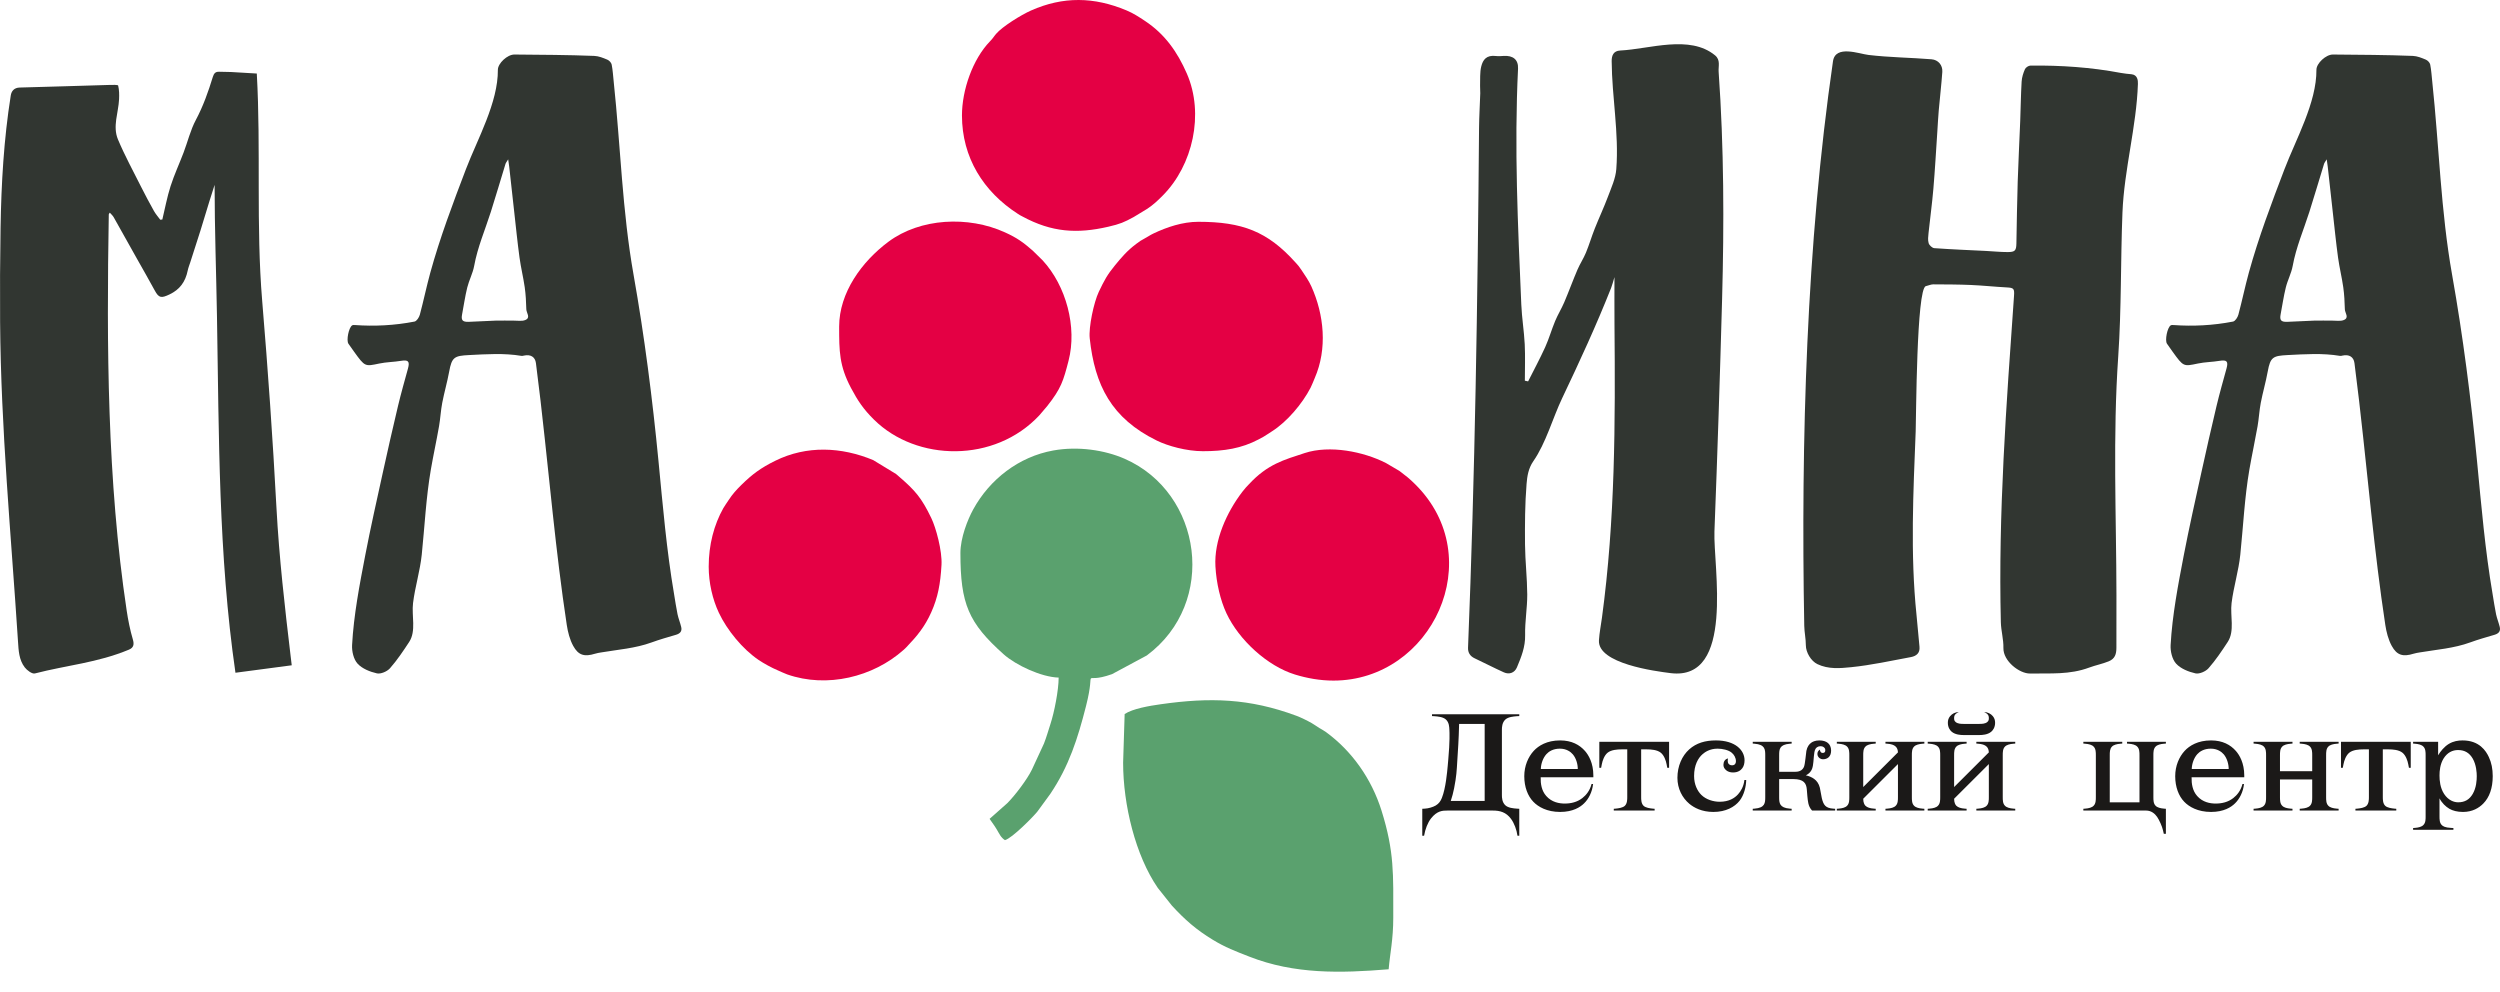 <?xml version="1.0" encoding="UTF-8"?> <svg xmlns="http://www.w3.org/2000/svg" width="121" height="48" viewBox="0 0 121 48" fill="none"> <path fill-rule="evenodd" clip-rule="evenodd" d="M24.596 7.712C24.525 7.831 24.483 7.878 24.466 7.932C24.228 8.706 24.002 9.484 23.756 10.256C23.479 11.124 23.115 11.964 22.95 12.868C22.885 13.225 22.703 13.56 22.615 13.915C22.509 14.341 22.449 14.779 22.366 15.211C22.311 15.493 22.379 15.585 22.677 15.577C23.115 15.564 23.553 15.531 23.991 15.518C24.284 15.509 24.577 15.52 24.869 15.518C25.055 15.516 25.262 15.556 25.422 15.49C25.699 15.377 25.479 15.148 25.474 14.973C25.464 14.616 25.447 14.257 25.397 13.904C25.328 13.421 25.209 12.945 25.144 12.462C25.044 11.725 24.97 10.985 24.887 10.246C24.805 9.517 24.726 8.789 24.645 8.061C24.635 7.967 24.619 7.874 24.596 7.712ZM26.755 24.873C26.49 22.439 26.255 20.002 25.939 17.574C25.9 17.273 25.682 17.141 25.361 17.21C25.321 17.219 25.279 17.231 25.241 17.225C24.397 17.083 23.544 17.143 22.702 17.185C21.994 17.221 21.868 17.282 21.74 17.987C21.647 18.495 21.501 18.993 21.404 19.499C21.332 19.874 21.315 20.259 21.249 20.634C21.126 21.334 20.974 22.029 20.853 22.728C20.619 24.089 20.555 25.471 20.413 26.843C20.331 27.635 20.088 28.401 19.991 29.19C19.916 29.803 20.152 30.54 19.804 31.071C19.516 31.51 19.222 31.951 18.875 32.344C18.738 32.499 18.43 32.633 18.242 32.591C17.906 32.515 17.529 32.364 17.307 32.121C17.113 31.909 17.025 31.522 17.041 31.22C17.119 29.775 17.403 28.303 17.677 26.881C17.936 25.537 18.237 24.202 18.53 22.866C18.766 21.789 19.01 20.715 19.265 19.643C19.41 19.036 19.582 18.435 19.747 17.833C19.841 17.487 19.758 17.406 19.406 17.465C19.059 17.523 18.701 17.522 18.357 17.595C17.664 17.741 17.666 17.755 17.141 17.028C17.047 16.898 16.956 16.768 16.864 16.636C16.754 16.477 16.879 15.849 17.045 15.748C17.08 15.727 17.134 15.729 17.178 15.732C18.11 15.8 19.095 15.753 20.062 15.564C20.168 15.543 20.285 15.361 20.32 15.233C20.501 14.557 20.642 13.871 20.827 13.197C21.296 11.494 21.921 9.841 22.55 8.191C23.106 6.735 24.11 4.965 24.097 3.379C24.095 3.069 24.556 2.636 24.898 2.639C26.186 2.651 27.481 2.655 28.767 2.706C28.979 2.715 29.194 2.803 29.394 2.887C29.485 2.925 29.587 3.033 29.605 3.124C29.659 3.398 29.674 3.681 29.704 3.96C30.035 7.072 30.116 10.214 30.665 13.301C31.192 16.275 31.582 19.323 31.872 22.328C32.081 24.485 32.261 26.623 32.626 28.761C32.681 29.084 32.726 29.41 32.793 29.731C32.837 29.94 32.922 30.141 32.971 30.35C33.019 30.554 32.915 30.666 32.717 30.724C32.323 30.839 31.927 30.952 31.542 31.092C30.75 31.381 29.913 31.44 29.092 31.578C28.993 31.595 28.893 31.611 28.799 31.64C28.292 31.796 27.996 31.724 27.742 31.259C27.576 30.955 27.485 30.594 27.432 30.248C27.161 28.461 26.95 26.668 26.755 24.873Z" fill="#313631"></path> <path fill-rule="evenodd" clip-rule="evenodd" d="M93.21 13.85C92.757 13.964 92.744 20.248 92.719 20.875C92.604 23.807 92.456 26.823 92.757 29.742C92.81 30.262 92.852 30.783 92.903 31.303C92.934 31.611 92.748 31.754 92.489 31.803C91.526 31.981 90.566 32.194 89.595 32.292C89.062 32.346 88.49 32.398 87.963 32.144C87.653 31.996 87.404 31.576 87.403 31.23C87.403 30.917 87.332 30.604 87.326 30.291C87.161 21.327 87.429 11.851 88.716 2.967C88.833 2.158 89.978 2.606 90.439 2.66C91.44 2.779 92.48 2.788 93.485 2.869C93.812 2.895 94.031 3.157 94.008 3.481C93.964 4.101 93.891 4.718 93.836 5.338C93.806 5.68 93.79 6.024 93.767 6.367C93.705 7.289 93.654 8.212 93.576 9.133C93.515 9.851 93.416 10.565 93.341 11.282C93.324 11.444 93.301 11.62 93.347 11.77C93.378 11.872 93.52 12.004 93.621 12.011C94.456 12.071 95.294 12.104 96.13 12.146C96.476 12.164 96.822 12.2 97.167 12.2C97.532 12.201 97.587 12.127 97.594 11.777C97.612 10.783 97.626 9.788 97.657 8.793C97.688 7.818 97.74 6.843 97.778 5.869C97.803 5.228 97.809 4.586 97.847 3.947C97.859 3.744 97.925 3.536 98.008 3.348C98.045 3.265 98.184 3.175 98.276 3.174C99.759 3.16 101.195 3.255 102.652 3.53C102.819 3.562 102.99 3.576 103.161 3.593C103.457 3.623 103.481 3.888 103.475 4.062C103.407 6.123 102.81 8.199 102.727 10.29C102.635 12.607 102.681 14.929 102.523 17.244C102.39 19.165 102.366 21.091 102.376 23.016C102.387 24.947 102.433 26.877 102.436 28.808C102.437 29.657 102.437 30.506 102.434 31.354C102.433 31.66 102.365 31.883 102.065 32.007C101.762 32.132 101.429 32.195 101.119 32.31C100.173 32.663 99.247 32.583 98.254 32.599C97.745 32.607 96.949 31.997 96.965 31.363C96.976 30.949 96.851 30.533 96.841 30.116C96.711 24.852 97.108 19.577 97.478 14.328C97.504 13.968 97.467 13.929 97.127 13.911C96.548 13.88 95.972 13.818 95.393 13.793C94.785 13.767 94.176 13.766 93.568 13.763C93.464 13.763 93.361 13.811 93.21 13.85Z" fill="#313631"></path> <path fill-rule="evenodd" clip-rule="evenodd" d="M7.857 10.624C7.987 10.086 8.086 9.54 8.254 9.015C8.431 8.46 8.68 7.927 8.887 7.38C9.087 6.854 9.218 6.294 9.481 5.802C9.835 5.137 10.081 4.44 10.299 3.729C10.353 3.555 10.423 3.465 10.61 3.473C10.803 3.482 10.997 3.476 11.191 3.486C11.607 3.507 12.023 3.535 12.429 3.559C12.634 7.226 12.386 10.918 12.691 14.577C12.969 17.904 13.203 21.248 13.381 24.582C13.51 26.992 13.784 29.379 14.069 31.776C14.084 31.905 14.1 32.036 14.12 32.2C13.215 32.32 12.326 32.438 11.396 32.561C10.568 26.851 10.601 21.098 10.502 15.342C10.466 13.21 10.387 11.081 10.387 8.948C10.309 9.195 10.22 9.466 10.136 9.739C9.991 10.21 9.852 10.683 9.704 11.153C9.543 11.669 9.374 12.182 9.209 12.697C9.165 12.832 9.111 12.966 9.083 13.104C8.974 13.631 8.708 14.015 8.195 14.255C7.81 14.435 7.691 14.432 7.49 14.06C7.21 13.541 6.914 13.031 6.625 12.516C6.251 11.847 5.879 11.178 5.501 10.511C5.457 10.434 5.385 10.373 5.315 10.292C5.291 10.332 5.266 10.354 5.265 10.377C5.158 16.726 5.186 23.254 6.131 29.548C6.201 30.018 6.295 30.488 6.429 30.944C6.503 31.193 6.468 31.348 6.241 31.443C4.713 32.079 3.249 32.191 1.688 32.595C1.555 32.629 1.307 32.445 1.196 32.299C0.918 31.935 0.9 31.49 0.871 31.045C0.537 25.877 0.044 20.763 0.005 15.575C-0.006 14.06 0.002 12.544 0.027 11.03C0.063 8.879 0.183 6.747 0.521 4.62C0.554 4.41 0.682 4.244 0.955 4.237C2.402 4.201 3.849 4.152 5.296 4.111C5.443 4.107 5.709 4.099 5.719 4.141C5.771 4.354 5.773 4.584 5.763 4.806C5.733 5.455 5.443 6.115 5.709 6.748C6.04 7.536 6.453 8.292 6.837 9.058C7.033 9.447 7.238 9.832 7.451 10.212C7.536 10.363 7.653 10.495 7.756 10.635C7.79 10.631 7.823 10.628 7.857 10.624Z" fill="#313631"></path> <path fill-rule="evenodd" clip-rule="evenodd" d="M73.803 18.426C73.803 17.838 73.826 17.249 73.797 16.662C73.764 16.021 73.658 15.384 73.631 14.743C73.466 10.909 73.286 7.16 73.473 3.325C73.494 2.887 73.232 2.678 72.778 2.707C72.654 2.715 72.529 2.726 72.408 2.711C71.936 2.652 71.773 2.9 71.694 3.209C71.618 3.509 71.648 3.835 71.636 4.15C71.632 4.272 71.649 4.394 71.645 4.515C71.627 5.075 71.591 5.635 71.586 6.195C71.518 14.601 71.39 22.954 71.053 31.351C71.044 31.58 71.148 31.758 71.373 31.862C71.846 32.085 72.31 32.326 72.785 32.541C73.048 32.661 73.308 32.565 73.419 32.301C73.628 31.803 73.829 31.31 73.816 30.74C73.802 30.088 73.921 29.433 73.919 28.78C73.915 27.972 73.819 27.165 73.811 26.358C73.803 25.378 73.807 24.396 73.886 23.421C73.915 23.06 73.97 22.672 74.212 22.324C74.827 21.439 75.147 20.24 75.611 19.267C76.45 17.505 77.261 15.748 77.979 13.933C78.036 13.789 78.071 13.636 78.14 13.413C78.14 14.223 78.135 14.955 78.141 15.686C78.184 20.455 78.176 25.16 77.535 29.895C77.486 30.262 77.411 30.627 77.389 30.995C77.323 32.12 80.112 32.486 80.856 32.579C83.988 32.971 82.914 27.399 82.979 25.721C83.124 21.978 83.246 18.245 83.349 14.5C83.45 10.83 83.441 7.137 83.182 3.474C83.163 3.204 83.282 2.905 83.01 2.68C81.779 1.668 79.841 2.376 78.421 2.445C78.087 2.461 78.004 2.69 78.005 2.957C78.017 4.708 78.362 6.43 78.229 8.185C78.195 8.639 77.987 9.084 77.824 9.521C77.629 10.041 77.392 10.545 77.187 11.062C77.034 11.447 76.918 11.845 76.76 12.228C76.643 12.512 76.468 12.774 76.347 13.057C76.124 13.579 75.93 14.114 75.707 14.636C75.576 14.943 75.397 15.23 75.269 15.538C75.095 15.956 74.972 16.395 74.785 16.807C74.531 17.366 74.237 17.909 73.961 18.459C73.908 18.448 73.856 18.437 73.803 18.426Z" fill="#313631"></path> <path fill-rule="evenodd" clip-rule="evenodd" d="M112.613 7.712C112.542 7.831 112.5 7.878 112.484 7.932C112.245 8.706 112.019 9.484 111.773 10.256C111.496 11.124 111.132 11.964 110.967 12.868C110.902 13.225 110.72 13.56 110.633 13.915C110.527 14.341 110.466 14.779 110.383 15.211C110.329 15.493 110.397 15.585 110.694 15.577C111.132 15.564 111.57 15.531 112.008 15.518C112.301 15.509 112.594 15.52 112.887 15.518C113.073 15.516 113.279 15.556 113.44 15.49C113.716 15.377 113.496 15.148 113.491 14.973C113.481 14.616 113.464 14.257 113.414 13.904C113.346 13.421 113.227 12.945 113.161 12.462C113.061 11.725 112.987 10.985 112.904 10.246C112.823 9.517 112.743 8.789 112.662 8.061C112.652 7.967 112.636 7.874 112.613 7.712ZM114.772 24.873C114.508 22.439 114.273 20.002 113.956 17.574C113.917 17.273 113.699 17.141 113.378 17.21C113.339 17.219 113.297 17.231 113.258 17.225C112.414 17.083 111.561 17.143 110.719 17.185C110.011 17.221 109.885 17.282 109.757 17.987C109.665 18.495 109.518 18.993 109.421 19.499C109.349 19.874 109.332 20.259 109.266 20.634C109.143 21.334 108.991 22.029 108.87 22.728C108.636 24.089 108.573 25.471 108.431 26.843C108.349 27.635 108.106 28.401 108.008 29.19C107.933 29.803 108.17 30.54 107.821 31.071C107.533 31.511 107.239 31.951 106.892 32.344C106.755 32.499 106.447 32.633 106.26 32.591C105.923 32.515 105.546 32.364 105.324 32.121C105.131 31.909 105.042 31.522 105.058 31.22C105.137 29.775 105.421 28.303 105.694 26.881C105.953 25.537 106.254 24.202 106.547 22.866C106.783 21.789 107.027 20.715 107.282 19.643C107.427 19.036 107.599 18.435 107.764 17.833C107.859 17.487 107.776 17.406 107.423 17.465C107.076 17.523 106.718 17.522 106.375 17.595C105.681 17.741 105.683 17.755 105.158 17.028C105.065 16.898 104.973 16.768 104.882 16.636C104.772 16.477 104.897 15.849 105.063 15.748C105.097 15.727 105.151 15.729 105.195 15.732C106.127 15.8 107.113 15.753 108.079 15.564C108.185 15.543 108.302 15.361 108.337 15.233C108.518 14.557 108.659 13.871 108.844 13.197C109.313 11.494 109.939 9.841 110.568 8.191C111.123 6.735 112.127 4.965 112.115 3.379C112.112 3.069 112.573 2.636 112.915 2.639C114.203 2.651 115.498 2.655 116.785 2.706C116.997 2.715 117.212 2.803 117.411 2.887C117.502 2.925 117.604 3.033 117.622 3.124C117.676 3.398 117.692 3.681 117.722 3.96C118.053 7.072 118.133 10.214 118.682 13.301C119.21 16.275 119.599 19.323 119.889 22.328C120.098 24.485 120.278 26.623 120.643 28.761C120.698 29.084 120.743 29.41 120.81 29.731C120.855 29.94 120.939 30.141 120.989 30.35C121.036 30.554 120.932 30.666 120.734 30.724C120.34 30.839 119.945 30.952 119.559 31.092C118.767 31.381 117.931 31.44 117.109 31.578C117.01 31.595 116.911 31.611 116.816 31.64C116.309 31.796 116.013 31.724 115.759 31.259C115.594 30.955 115.502 30.594 115.449 30.248C115.178 28.461 114.967 26.668 114.772 24.873Z" fill="#313631"></path> <path fill-rule="evenodd" clip-rule="evenodd" d="M54.433 34.559L54.359 36.913C54.359 38.953 54.956 41.402 56.036 42.973L56.724 43.837C57.347 44.512 57.892 44.995 58.699 45.485C59.308 45.855 59.773 46.03 60.472 46.303C62.651 47.157 64.874 47.105 67.211 46.913C67.275 46.148 67.434 45.481 67.434 44.413C67.434 42.312 67.492 41.236 66.867 39.238C66.381 37.683 65.425 36.344 64.176 35.431C64.066 35.351 63.975 35.31 63.854 35.235C63.717 35.15 63.62 35.075 63.494 35.003C63.284 34.882 62.965 34.725 62.744 34.643C60.465 33.797 58.562 33.747 56.182 34.085C55.628 34.163 54.83 34.297 54.433 34.559Z" fill="#5AA16E"></path> <path fill-rule="evenodd" clip-rule="evenodd" d="M46.484 26.765C46.484 29.233 46.874 30.148 48.583 31.673C49.168 32.194 50.409 32.776 51.239 32.795C51.239 33.401 51.027 34.481 50.84 35.047C50.723 35.404 50.66 35.648 50.528 35.988L49.945 37.249C49.713 37.725 49.141 38.482 48.758 38.869L47.896 39.633C48.027 39.828 48.114 39.927 48.253 40.162C48.383 40.38 48.437 40.529 48.639 40.663C48.986 40.571 50.008 39.532 50.211 39.278L50.835 38.424C51.741 37.076 52.163 35.745 52.562 34.178C53.09 32.109 52.253 33.187 53.821 32.629L55.506 31.724C58.941 29.173 58.195 23.857 54.434 22.205C53.465 21.78 52.174 21.588 50.98 21.803C49.307 22.104 47.898 23.203 47.103 24.657C46.83 25.155 46.484 26.036 46.484 26.765Z" fill="#5AA16E"></path> <path fill-rule="evenodd" clip-rule="evenodd" d="M64.537 32.941C69.293 32.941 72.107 27.014 68.493 23.437C68.201 23.148 68.047 23.031 67.732 22.793L67.079 22.41C65.992 21.856 64.359 21.529 63.143 21.929C62.156 22.255 61.355 22.456 60.441 23.446L60.298 23.598C60.239 23.664 60.194 23.72 60.131 23.801C59.361 24.805 58.756 26.169 58.827 27.415C58.873 28.227 59.067 29.056 59.36 29.683C59.966 30.975 61.336 32.235 62.679 32.648C63.252 32.824 63.887 32.941 64.537 32.941Z" fill="#E40044"></path> <path fill-rule="evenodd" clip-rule="evenodd" d="M46.559 5.587C46.559 7.624 47.6 9.276 49.256 10.345C49.392 10.433 49.326 10.392 49.49 10.48C50.906 11.246 52.13 11.322 53.636 10.975C54.217 10.841 54.406 10.758 54.87 10.505L55.514 10.114C55.826 9.909 56.022 9.72 56.273 9.468C57.736 8.001 58.294 5.513 57.444 3.563C56.985 2.512 56.381 1.651 55.415 1.012C55.127 0.821 54.851 0.64 54.52 0.502C52.952 -0.153 51.463 -0.184 49.898 0.51C49.419 0.723 48.515 1.284 48.213 1.637C48.076 1.798 48.076 1.836 47.914 2.002C47.069 2.876 46.559 4.374 46.559 5.587Z" fill="#E40044"></path> <path fill-rule="evenodd" clip-rule="evenodd" d="M40.615 15.808C40.615 16.995 40.619 17.7 41.186 18.773C41.515 19.393 41.783 19.799 42.304 20.314C44.367 22.348 48.139 22.419 50.303 20.103L50.677 19.664C51.362 18.799 51.466 18.434 51.718 17.459C52.139 15.834 51.602 13.835 50.465 12.603L49.98 12.127C49.518 11.723 49.212 11.506 48.641 11.247C46.861 10.436 44.539 10.556 43.002 11.699C41.712 12.659 40.615 14.167 40.615 15.808Z" fill="#E40044"></path> <path fill-rule="evenodd" clip-rule="evenodd" d="M34.301 27.427C34.301 28.198 34.484 29.004 34.794 29.66C35.193 30.503 35.94 31.416 36.72 31.944C36.957 32.105 37.368 32.33 37.632 32.439C37.783 32.501 37.95 32.589 38.097 32.64C40.029 33.318 42.259 32.765 43.726 31.461C43.742 31.447 43.788 31.406 43.803 31.391L43.877 31.317C44.388 30.784 44.762 30.328 45.073 29.633C45.393 28.917 45.517 28.265 45.569 27.337C45.606 26.668 45.302 25.543 45.074 25.073C44.595 24.081 44.301 23.745 43.485 23.042C43.473 23.032 43.457 23.018 43.446 23.008C43.434 22.998 43.417 22.983 43.406 22.974C43.394 22.964 43.377 22.95 43.366 22.94L42.262 22.268C40.731 21.632 39.053 21.545 37.519 22.303C36.814 22.651 36.406 22.956 35.879 23.474C35.639 23.71 35.446 23.926 35.271 24.196C35.191 24.32 35.078 24.473 35.008 24.597C34.559 25.397 34.301 26.366 34.301 27.427Z" fill="#E40044"></path> <path fill-rule="evenodd" clip-rule="evenodd" d="M58.222 21.838C59.245 21.838 60.087 21.705 60.915 21.268C60.968 21.239 61.094 21.174 61.155 21.138C61.304 21.049 61.418 20.968 61.561 20.878C62.303 20.407 63.033 19.538 63.434 18.762C63.507 18.62 63.569 18.446 63.634 18.297C64.25 16.881 64.09 15.233 63.466 13.854C63.347 13.591 63.148 13.303 62.993 13.072C62.861 12.876 62.852 12.87 62.699 12.701C61.348 11.199 60.12 10.735 57.999 10.735C57.236 10.735 56.473 10.993 55.824 11.303C55.654 11.384 55.562 11.455 55.398 11.543C55.191 11.654 55.19 11.658 54.994 11.804C54.552 12.136 54.294 12.442 53.964 12.844C53.59 13.3 53.45 13.562 53.181 14.127C52.943 14.627 52.685 15.835 52.743 16.374C52.986 18.642 53.788 20.246 55.992 21.325C56.524 21.585 57.425 21.838 58.222 21.838Z" fill="#E40044"></path> <path fill-rule="evenodd" clip-rule="evenodd" d="M68.838 39.145V40.45H68.926C68.98 40.13 69.101 39.817 69.262 39.611C69.558 39.238 69.82 39.231 70.056 39.231H72.255C72.591 39.231 72.894 39.305 73.136 39.637C73.291 39.85 73.405 40.157 73.446 40.45H73.533V39.145L73.419 39.138C73.244 39.125 73.002 39.105 72.861 38.978C72.699 38.832 72.692 38.599 72.692 38.486V35.317C72.692 35.204 72.699 34.971 72.861 34.824C73.002 34.698 73.244 34.678 73.419 34.664L73.533 34.658V34.571H69.309V34.658L69.424 34.664C69.605 34.678 69.841 34.698 69.982 34.824C70.143 34.971 70.143 35.197 70.15 35.317C70.157 35.443 70.177 35.883 70.096 36.768L70.069 37.074C70.042 37.361 69.975 38.153 69.787 38.619C69.726 38.772 69.646 38.892 69.491 38.985C69.356 39.065 69.128 39.132 68.96 39.138L68.838 39.145ZM71.858 38.765H70.217C70.284 38.559 70.332 38.392 70.379 38.153C70.493 37.574 70.506 37.287 70.533 36.821C70.567 36.262 70.601 35.863 70.621 35.037H71.858V38.765ZM77.118 37.62V37.534C77.118 36.921 76.883 36.542 76.715 36.349C76.452 36.049 76.069 35.836 75.511 35.836C74.872 35.836 74.468 36.089 74.233 36.342C73.964 36.635 73.775 37.068 73.775 37.567C73.775 38.093 73.944 38.526 74.213 38.805C74.448 39.051 74.872 39.298 75.511 39.298C76.129 39.298 76.486 39.065 76.667 38.885C76.883 38.679 77.064 38.339 77.105 37.947H77.031C76.95 38.266 76.768 38.486 76.587 38.626C76.331 38.825 76.035 38.892 75.733 38.892C75.47 38.892 75.107 38.832 74.838 38.526C74.609 38.266 74.562 37.933 74.569 37.62H77.118ZM74.576 37.221C74.582 36.961 74.683 36.682 74.845 36.502C74.959 36.375 75.168 36.235 75.497 36.235C75.82 36.235 76.022 36.389 76.129 36.515C76.284 36.702 76.365 36.981 76.365 37.221H74.576ZM80.784 37.161V35.903H77.407V37.161H77.495L77.528 36.988C77.562 36.808 77.65 36.562 77.804 36.435C77.979 36.289 78.282 36.269 78.484 36.269H78.759V38.579C78.759 38.692 78.759 38.885 78.645 38.998C78.544 39.098 78.329 39.125 78.194 39.138L78.107 39.145V39.231H80.084V39.145L79.997 39.138C79.862 39.125 79.647 39.098 79.546 38.998C79.432 38.885 79.432 38.692 79.432 38.579V36.269H79.708C79.909 36.269 80.212 36.289 80.387 36.435C80.542 36.562 80.629 36.808 80.663 36.988L80.696 37.161H80.784ZM84.429 37.753C84.395 38.066 84.254 38.299 84.12 38.446C83.958 38.626 83.683 38.805 83.232 38.805C82.923 38.805 82.573 38.699 82.344 38.472C82.156 38.286 81.994 37.973 81.994 37.56C81.994 37.028 82.189 36.688 82.405 36.502C82.512 36.408 82.748 36.235 83.131 36.235C83.373 36.235 83.656 36.302 83.804 36.422C83.925 36.515 84.019 36.675 84.019 36.841C84.019 36.928 83.985 36.968 83.972 36.988C83.952 37.008 83.911 37.041 83.831 37.041C83.743 37.041 83.696 37.001 83.669 36.974C83.602 36.901 83.622 36.768 83.635 36.708C83.487 36.742 83.414 36.868 83.414 37.021C83.414 37.114 83.454 37.201 83.541 37.274C83.662 37.38 83.804 37.387 83.884 37.387C84.12 37.387 84.254 37.281 84.328 37.181C84.402 37.081 84.436 36.948 84.436 36.795C84.436 36.315 83.992 35.836 83.05 35.836C82.532 35.836 82.102 35.962 81.759 36.269C81.409 36.582 81.187 37.081 81.187 37.647C81.187 38.173 81.423 38.619 81.766 38.905C81.994 39.092 82.364 39.298 82.929 39.298C83.528 39.298 83.958 39.058 84.194 38.759C84.416 38.479 84.51 38.066 84.517 37.753H84.429ZM84.833 35.903V35.989L84.92 35.996C85.425 36.036 85.438 36.269 85.438 36.555V38.579C85.438 38.865 85.425 39.098 84.92 39.138L84.833 39.145V39.231H86.716V39.145L86.629 39.138C86.124 39.098 86.111 38.865 86.111 38.579V37.707H86.79C87.314 37.707 87.422 37.92 87.449 38.199C87.463 38.359 87.483 38.699 87.523 38.879C87.55 38.998 87.597 39.118 87.705 39.231H88.821V39.145L88.727 39.138C88.357 39.111 88.256 38.965 88.175 38.626C88.148 38.492 88.095 38.179 88.081 38.126C88.034 37.933 87.933 37.793 87.805 37.7C87.698 37.62 87.543 37.554 87.402 37.527C87.496 37.48 87.57 37.42 87.617 37.361C87.705 37.254 87.725 37.154 87.745 37.054C87.765 36.921 87.772 36.855 87.792 36.602C87.805 36.468 87.819 36.329 87.873 36.242C87.906 36.189 87.981 36.116 88.115 36.116C88.155 36.116 88.216 36.122 88.276 36.169C88.337 36.215 88.344 36.275 88.344 36.315C88.344 36.415 88.29 36.442 88.216 36.442C88.128 36.442 88.095 36.375 88.081 36.282C87.859 36.422 87.967 36.748 88.236 36.748C88.424 36.748 88.626 36.642 88.626 36.329C88.626 36.149 88.552 36.022 88.465 35.956C88.377 35.883 88.236 35.836 88.054 35.836C87.846 35.836 87.718 35.909 87.671 35.943C87.563 36.016 87.469 36.142 87.429 36.342C87.409 36.449 87.368 36.981 87.314 37.108C87.261 37.241 87.14 37.354 86.898 37.354H86.111V36.555C86.111 36.269 86.124 36.036 86.629 35.996L86.716 35.989V35.903H84.833ZM91.861 36.981V38.579C91.861 38.719 91.861 38.892 91.754 38.998C91.673 39.085 91.518 39.125 91.343 39.138L91.256 39.145V39.231H93.139V39.145L93.052 39.138C92.877 39.125 92.722 39.085 92.641 38.998C92.534 38.892 92.534 38.719 92.534 38.579V36.555C92.534 36.415 92.534 36.242 92.641 36.136C92.722 36.049 92.877 36.009 93.052 35.996L93.139 35.989V35.903H91.256V35.989L91.343 35.996C91.525 36.009 91.666 36.049 91.754 36.136C91.821 36.202 91.855 36.289 91.861 36.415L90.18 38.093V36.555C90.18 36.415 90.18 36.242 90.287 36.136C90.368 36.049 90.523 36.009 90.698 35.996L90.785 35.989V35.903H88.902V35.989L88.989 35.996C89.164 36.009 89.319 36.049 89.4 36.136C89.507 36.242 89.507 36.415 89.507 36.555V38.579C89.507 38.719 89.507 38.892 89.4 38.998C89.319 39.085 89.164 39.125 88.989 39.138L88.902 39.145V39.231H90.785V39.145L90.698 39.138C90.516 39.125 90.375 39.085 90.287 38.998C90.247 38.958 90.18 38.858 90.18 38.659L91.861 36.981ZM96.26 36.981V38.579C96.26 38.719 96.26 38.892 96.153 38.998C96.072 39.085 95.917 39.125 95.742 39.138L95.655 39.145V39.231H97.538V39.145L97.451 39.138C97.276 39.125 97.121 39.085 97.04 38.998C96.933 38.892 96.933 38.719 96.933 38.579V36.555C96.933 36.415 96.933 36.242 97.04 36.136C97.121 36.049 97.276 36.009 97.451 35.996L97.538 35.989V35.903H95.655V35.989L95.742 35.996C95.924 36.009 96.065 36.049 96.153 36.136C96.22 36.202 96.253 36.289 96.26 36.415L94.579 38.093V36.555C94.579 36.415 94.579 36.242 94.686 36.136C94.767 36.049 94.922 36.009 95.097 35.996L95.184 35.989V35.903H93.301V35.989L93.388 35.996C93.563 36.009 93.718 36.049 93.798 36.136C93.906 36.242 93.906 36.415 93.906 36.555V38.579C93.906 38.719 93.906 38.892 93.798 38.998C93.718 39.085 93.563 39.125 93.388 39.138L93.301 39.145V39.231H95.184V39.145L95.097 39.138C94.915 39.125 94.774 39.085 94.686 38.998C94.646 38.958 94.579 38.858 94.579 38.659L96.26 36.981ZM95.809 35.576C95.937 35.576 96.2 35.563 96.374 35.417C96.455 35.35 96.563 35.21 96.563 34.984C96.563 34.864 96.536 34.764 96.455 34.664C96.354 34.544 96.206 34.465 96.031 34.465C96.085 34.484 96.146 34.518 96.186 34.558C96.253 34.624 96.26 34.691 96.26 34.764C96.26 34.831 96.253 34.891 96.179 34.951C96.078 35.031 95.93 35.037 95.796 35.037H95.043C94.908 35.037 94.76 35.031 94.659 34.951C94.585 34.891 94.579 34.831 94.579 34.764C94.579 34.691 94.585 34.624 94.653 34.558C94.693 34.518 94.753 34.484 94.807 34.465C94.632 34.465 94.484 34.544 94.384 34.664C94.303 34.764 94.276 34.864 94.276 34.984C94.276 35.21 94.384 35.35 94.464 35.417C94.639 35.563 94.901 35.576 95.029 35.576H95.809ZM103.551 38.832H102.112V36.555C102.112 36.415 102.112 36.242 102.219 36.136C102.3 36.049 102.455 36.009 102.63 35.996L102.717 35.989V35.903H100.834V35.989L100.921 35.996C101.096 36.009 101.251 36.049 101.331 36.136C101.439 36.242 101.439 36.415 101.439 36.555V38.579C101.439 38.719 101.439 38.892 101.331 38.998C101.251 39.085 101.096 39.125 100.921 39.138L100.834 39.145V39.231H103.874C104.123 39.231 104.298 39.384 104.405 39.538C104.506 39.684 104.647 39.997 104.688 40.183L104.728 40.356H104.829V39.145L104.741 39.138C104.567 39.125 104.412 39.085 104.331 38.998C104.224 38.892 104.224 38.719 104.224 38.579V36.555C104.224 36.415 104.224 36.242 104.331 36.136C104.412 36.049 104.567 36.009 104.741 35.996L104.829 35.989V35.903H102.946V35.989L103.033 35.996C103.208 36.009 103.363 36.049 103.443 36.136C103.551 36.242 103.551 36.415 103.551 36.555V38.832ZM108.622 37.62V37.534C108.622 36.921 108.387 36.542 108.219 36.349C107.957 36.049 107.573 35.836 107.015 35.836C106.376 35.836 105.972 36.089 105.737 36.342C105.468 36.635 105.28 37.068 105.28 37.567C105.28 38.093 105.448 38.526 105.717 38.805C105.952 39.051 106.376 39.298 107.015 39.298C107.634 39.298 107.99 39.065 108.172 38.885C108.387 38.679 108.569 38.339 108.609 37.947H108.535C108.454 38.266 108.273 38.486 108.091 38.626C107.836 38.825 107.54 38.892 107.237 38.892C106.975 38.892 106.611 38.832 106.342 38.526C106.114 38.266 106.067 37.933 106.073 37.62H108.622ZM106.08 37.221C106.087 36.961 106.188 36.682 106.349 36.502C106.463 36.375 106.672 36.235 107.001 36.235C107.324 36.235 107.526 36.389 107.634 36.515C107.788 36.702 107.869 36.981 107.869 37.221H106.08ZM111.911 37.727V38.579C111.911 38.719 111.911 38.892 111.804 38.998C111.723 39.085 111.568 39.125 111.393 39.138L111.306 39.145V39.231H113.189V39.145L113.102 39.138C112.927 39.125 112.772 39.085 112.691 38.998C112.584 38.892 112.584 38.719 112.584 38.579V36.555C112.584 36.415 112.584 36.242 112.691 36.136C112.772 36.049 112.927 36.009 113.102 35.996L113.189 35.989V35.903H111.306V35.989L111.393 35.996C111.568 36.009 111.723 36.049 111.804 36.136C111.911 36.242 111.911 36.415 111.911 36.555V37.327H110.351V36.555C110.351 36.415 110.351 36.242 110.459 36.136C110.539 36.049 110.694 36.009 110.869 35.996L110.956 35.989V35.903H109.073V35.989L109.16 35.996C109.335 36.009 109.49 36.049 109.571 36.136C109.678 36.242 109.678 36.415 109.678 36.555V38.579C109.678 38.719 109.678 38.892 109.571 38.998C109.49 39.085 109.335 39.125 109.16 39.138L109.073 39.145V39.231H110.956V39.145L110.869 39.138C110.694 39.125 110.539 39.085 110.459 38.998C110.351 38.892 110.351 38.719 110.351 38.579V37.727H111.911ZM116.68 37.161V35.903H113.304V37.161H113.391L113.425 36.988C113.458 36.808 113.546 36.562 113.7 36.435C113.875 36.289 114.178 36.269 114.38 36.269H114.655V38.579C114.655 38.692 114.655 38.885 114.541 38.998C114.44 39.098 114.225 39.125 114.091 39.138L114.003 39.145V39.231H115.98V39.145L115.893 39.138C115.759 39.125 115.543 39.098 115.442 38.998C115.328 38.885 115.328 38.692 115.328 38.579V36.269H115.604C115.806 36.269 116.108 36.289 116.283 36.435C116.438 36.562 116.525 36.808 116.559 36.988L116.593 37.161H116.68ZM118.005 35.903H116.794V35.989L116.882 35.996C117.057 36.009 117.211 36.049 117.292 36.136C117.4 36.242 117.4 36.415 117.4 36.555V39.511C117.4 39.637 117.406 39.817 117.292 39.93C117.211 40.017 117.057 40.057 116.882 40.07L116.794 40.077V40.163H118.745V40.077L118.624 40.07C118.348 40.057 118.234 39.99 118.18 39.93C118.072 39.824 118.072 39.651 118.072 39.511V38.639C118.187 38.865 118.368 39.038 118.55 39.145C118.711 39.238 118.933 39.298 119.209 39.298C119.666 39.298 119.982 39.105 120.191 38.892C120.487 38.592 120.648 38.146 120.648 37.567C120.648 37.214 120.588 36.914 120.46 36.642C120.325 36.349 120.003 35.836 119.189 35.836C118.98 35.836 118.745 35.869 118.516 36.009C118.308 36.136 118.119 36.362 118.005 36.555V35.903ZM118.072 37.534C118.072 37.314 118.099 36.988 118.267 36.715C118.449 36.422 118.698 36.302 118.973 36.302C119.303 36.302 119.525 36.449 119.68 36.715C119.855 37.021 119.875 37.401 119.875 37.567C119.875 37.76 119.855 38.126 119.68 38.426C119.525 38.692 119.303 38.832 118.973 38.832C118.785 38.832 118.503 38.745 118.294 38.426C118.099 38.126 118.072 37.767 118.072 37.534Z" fill="#1B1918"></path> </svg> 